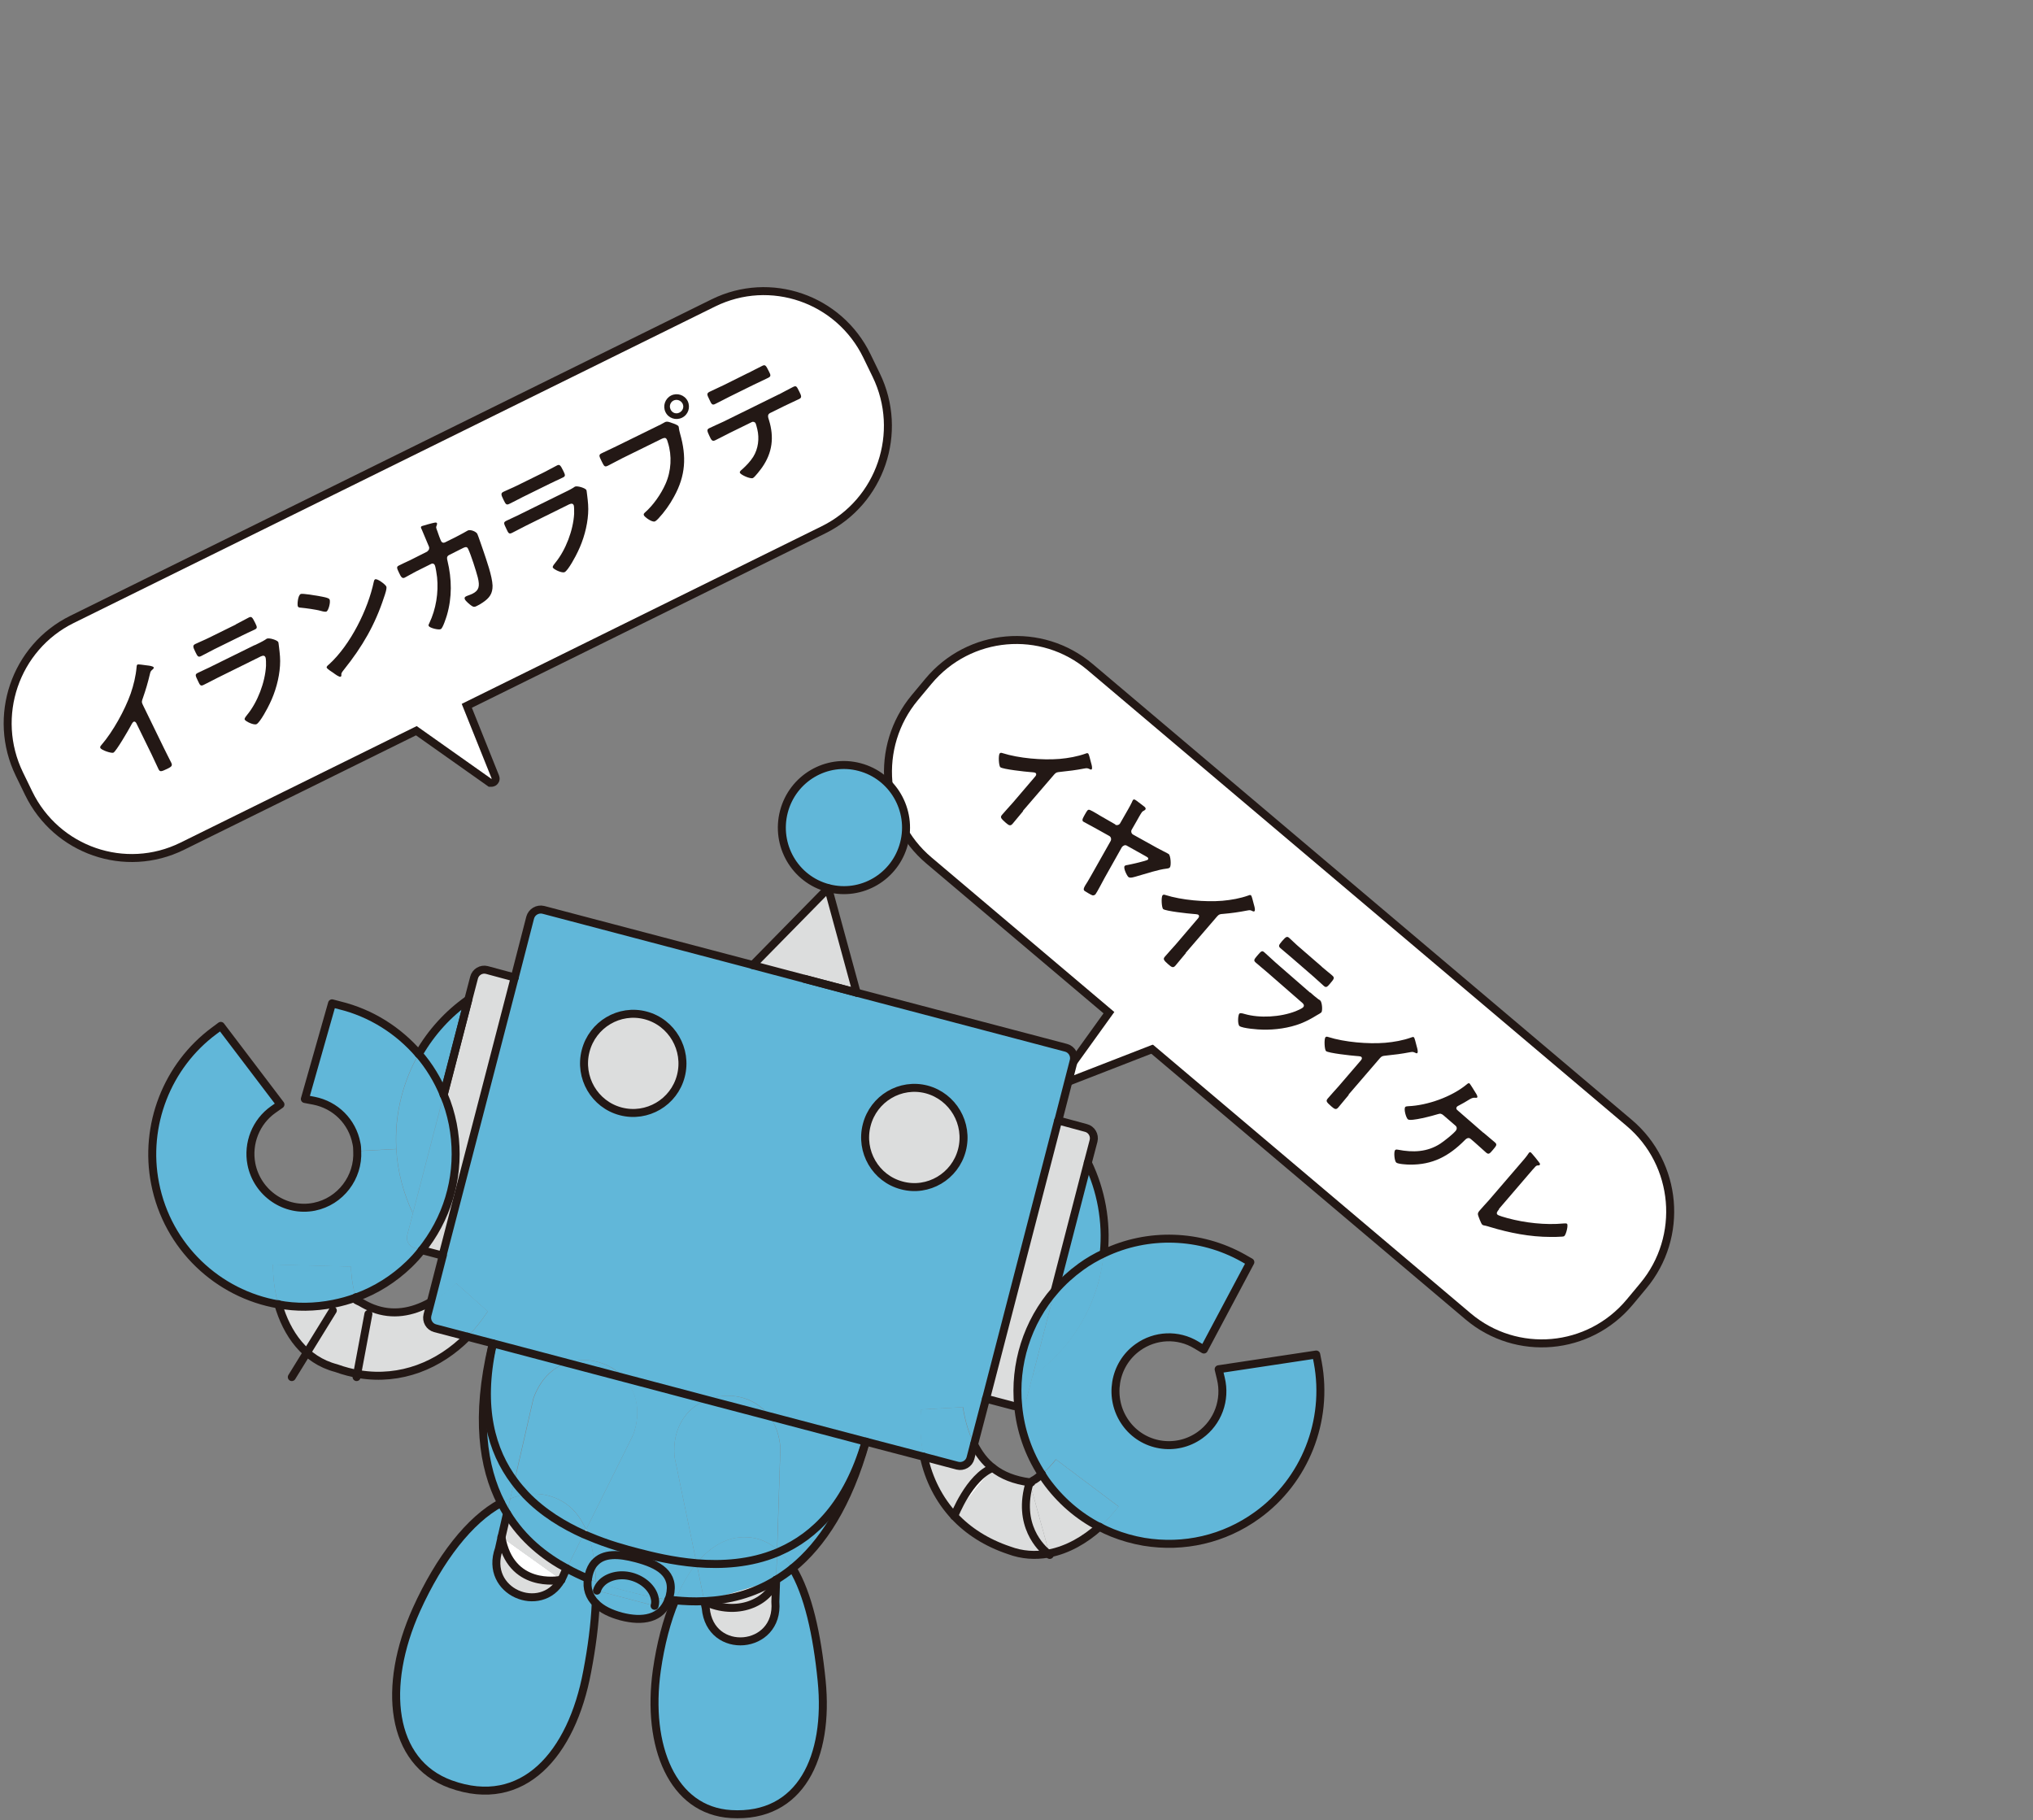 <svg width="191" height="171" viewBox="0 0 191 171" fill="none" xmlns="http://www.w3.org/2000/svg">
<rect x="0" y="0" width="191" height="171" fill="#808080" stroke="none"/>
<g clip-path="url(#clip0_184_1240)">
<path d="M87.511 64.247L86.235 65.779C82.54 70.217 83.114 76.832 87.518 80.555L138.164 123.378C142.568 127.101 149.133 126.522 152.828 122.085L154.104 120.553C157.799 116.115 157.225 109.5 152.821 105.777L102.175 62.954C97.771 59.231 91.206 59.81 87.511 64.247Z" stroke="#231815" stroke-width="1.5"/>
<path d="M111.996 96.701L100.303 101.247C100.303 101.247 100.274 101.232 100.274 101.217L106.726 92.244L111.996 96.701Z" stroke="#231815" stroke-width="1.5"/>
<path d="M111.996 96.701L100.303 101.247C100.303 101.247 100.274 101.232 100.274 101.217L106.726 92.244L111.996 96.701Z" fill="white" stroke="#231815" stroke-width="0.1"/>
<path d="M87.511 64.247L86.235 65.779C82.54 70.217 83.114 76.832 87.518 80.555L138.164 123.378C142.568 127.101 149.133 126.522 152.828 122.085L154.104 120.553C157.799 116.115 157.225 109.5 152.821 105.777L102.175 62.954C97.771 59.231 91.206 59.81 87.511 64.247Z" fill="white"/>
<path d="M111.996 96.701L100.303 101.247C100.303 101.247 100.274 101.232 100.274 101.217L106.726 92.244L111.996 96.701Z" fill="white"/>
<path d="M67.184 28.796L6.928 58.528C1.765 61.076 -0.37 67.358 2.158 72.56L3.031 74.357C5.559 79.559 11.793 81.711 16.956 79.163L77.212 49.432C82.374 46.884 84.51 40.602 81.982 35.4L81.109 33.603C78.581 28.401 72.347 26.249 67.184 28.796Z" stroke="#231815" stroke-width="1.5"/>
<path d="M35.897 65.914L46.159 73.166C46.159 73.166 46.203 73.166 46.188 73.136L42.071 62.869L35.897 65.914Z" stroke="#231815" stroke-width="1.5"/>
<path d="M35.897 65.914L46.159 73.166C46.159 73.166 46.203 73.166 46.188 73.136L42.071 62.869L35.897 65.914Z" fill="white" stroke="#231815" stroke-width="0.1"/>
<path d="M67.184 28.796L6.928 58.528C1.765 61.076 -0.37 67.358 2.158 72.56L3.031 74.357C5.559 79.559 11.793 81.711 16.956 79.163L77.212 49.432C82.374 46.884 84.51 40.602 81.982 35.4L81.109 33.603C78.581 28.401 72.347 26.249 67.184 28.796Z" fill="white"/>
<path d="M35.897 65.914L46.159 73.166C46.159 73.166 46.203 73.166 46.188 73.136L42.071 62.869L35.897 65.914Z" fill="white"/>
<path d="M15.401 70.283C15.62 70.754 15.868 71.195 16.087 71.651C16.233 71.945 16.102 72.033 15.722 72.225C15.138 72.504 15.021 72.533 14.89 72.254C14.671 71.798 14.467 71.342 14.248 70.886L12.846 68.018C12.846 68.018 12.729 67.709 12.54 67.812C12.438 67.87 12.306 68.15 12.248 68.253C12.043 68.635 10.919 70.577 10.656 70.709C10.481 70.798 9.518 70.474 9.43 70.268C9.372 70.165 9.459 70.077 9.518 70.003C10.613 68.738 11.722 66.723 12.277 65.164C12.554 64.355 12.759 63.516 12.832 62.678C12.832 62.604 12.846 62.472 12.919 62.428C12.992 62.398 13.43 62.457 13.839 62.516C13.985 62.531 14.364 62.575 14.437 62.693C14.467 62.752 14.437 62.796 14.379 62.855C14.175 63.031 14.145 63.06 14.087 63.31C13.883 64.164 13.707 64.767 13.415 65.605C13.328 65.841 13.284 65.958 13.415 66.208L15.401 70.283Z" fill="#231815"/>
<path d="M22.145 58.662C22.569 58.456 23.094 58.147 23.371 58.015C23.634 57.883 23.707 57.986 23.97 58.515C24.145 58.883 24.218 59.015 23.926 59.148C23.503 59.353 23.079 59.53 22.685 59.736L20.116 61.001C19.707 61.207 19.313 61.428 18.904 61.633C18.613 61.781 18.554 61.648 18.364 61.266C18.116 60.766 18.087 60.633 18.35 60.501C18.642 60.354 19.196 60.133 19.605 59.927L22.174 58.662H22.145ZM23.955 60.604C24.203 60.486 24.685 60.251 24.89 60.118C24.933 60.089 25.021 60.03 25.065 60.001C25.284 59.898 26.057 60.133 26.145 60.324C26.174 60.398 26.189 60.633 26.218 60.825C26.291 61.413 26.349 61.942 26.306 62.545C26.233 63.737 25.868 65.031 25.342 66.105C25.167 66.488 24.437 67.87 24.101 68.032C23.853 68.15 23.079 67.782 22.992 67.606C22.933 67.473 23.152 67.253 23.225 67.15C24.203 65.958 24.904 64.105 24.992 62.56C24.992 62.384 25.006 61.869 24.933 61.736C24.817 61.486 24.539 61.648 24.364 61.736L20.466 63.663C20.029 63.884 19.59 64.12 19.138 64.34C18.846 64.487 18.788 64.384 18.598 63.972C18.335 63.428 18.306 63.355 18.598 63.208C19.036 62.987 19.503 62.796 19.956 62.56L23.926 60.604H23.955Z" fill="#231815"/>
<path d="M30.028 56.014C30.203 56.044 30.889 56.147 30.962 56.309C31.079 56.559 30.86 57.368 30.67 57.456C30.583 57.5 30.305 57.441 30.116 57.383C29.692 57.265 28.729 57.132 28.247 57.088C28.13 57.088 28.028 57.059 27.984 56.971C27.911 56.809 27.984 55.926 28.247 55.809C28.408 55.72 29.78 55.97 30.057 56.014H30.028ZM36.291 55.088C36.378 55.264 36.159 55.882 36.086 56.088C35.24 58.692 34.042 60.751 32.335 62.884C32.072 63.222 32.057 63.237 32.072 63.458C32.072 63.516 32.057 63.546 31.999 63.575C31.882 63.634 31.459 63.325 31.327 63.222C31.21 63.149 30.758 62.855 30.7 62.737C30.641 62.619 30.816 62.501 30.933 62.398C32.919 60.575 34.568 57.279 35.123 54.632C35.137 54.558 35.167 54.47 35.24 54.426C35.444 54.323 36.203 54.911 36.276 55.073L36.291 55.088Z" fill="#231815"/>
<path d="M40.13 51.793C40.29 51.719 40.363 51.543 40.305 51.366C40.217 51.145 39.721 49.983 39.619 49.733C39.56 49.63 39.487 49.498 39.633 49.425C39.692 49.395 40.699 49.116 40.831 49.101C40.904 49.086 41.006 49.072 41.05 49.145C41.079 49.204 41.05 49.322 41.02 49.38C40.947 49.557 40.962 49.557 41.093 49.91C41.137 50.072 41.385 50.734 41.444 50.837C41.517 50.984 41.663 51.028 41.809 50.954L42.816 50.454C43.122 50.307 43.94 49.851 43.955 49.836C44.188 49.719 44.743 49.939 44.845 50.16C44.903 50.263 45.327 51.513 45.4 51.719C45.692 52.587 46.246 54.132 46.276 55.014C46.29 55.779 45.969 56.191 45.356 56.603C45.166 56.735 44.962 56.853 44.772 56.941C44.568 57.044 44.48 57.029 44.305 56.912C44.13 56.794 43.765 56.485 43.677 56.309C43.619 56.191 43.648 56.088 43.779 56.029C43.882 55.97 44.144 55.897 44.392 55.779C45.005 55.47 45.093 55.073 44.889 54.249C44.728 53.632 44.246 52.116 43.984 51.572C43.852 51.293 43.706 51.381 43.239 51.616L42.188 52.146C41.925 52.278 41.998 52.514 42.042 52.69C42.451 54.396 42.48 56.117 41.984 57.809C41.911 58.044 41.604 59.015 41.414 59.103C41.21 59.206 40.378 59.001 40.276 58.809C40.232 58.721 40.29 58.633 40.334 58.544C40.962 57.235 41.21 55.676 41.064 54.235C41.035 53.999 40.933 53.264 40.845 53.087C40.787 52.955 40.641 52.911 40.524 52.969L39.05 53.705C38.772 53.852 38.159 54.19 38.028 54.264C37.794 54.382 37.677 54.22 37.488 53.808C37.269 53.352 37.239 53.249 37.473 53.131C37.823 52.955 38.174 52.793 38.524 52.631L40.188 51.793H40.13Z" fill="#231815"/>
<path d="M51.093 44.379C51.516 44.173 52.042 43.864 52.319 43.732C52.582 43.599 52.655 43.703 52.918 44.232C53.093 44.6 53.166 44.732 52.874 44.864C52.45 45.071 52.042 45.247 51.633 45.453L49.064 46.718C48.655 46.924 48.261 47.145 47.852 47.336C47.56 47.483 47.502 47.35 47.312 46.968C47.064 46.468 47.035 46.336 47.297 46.203C47.589 46.056 48.144 45.835 48.553 45.629L51.122 44.364L51.093 44.379ZM52.903 46.321C53.151 46.203 53.633 45.968 53.837 45.835C53.881 45.806 53.969 45.747 54.013 45.718C54.231 45.615 55.005 45.85 55.093 46.041C55.122 46.115 55.137 46.35 55.166 46.541C55.239 47.13 55.297 47.659 55.253 48.263C55.18 49.454 54.815 50.748 54.29 51.822C54.115 52.205 53.385 53.587 53.049 53.749C52.801 53.867 52.027 53.499 51.94 53.323C51.881 53.19 52.1 52.97 52.173 52.867C53.151 51.675 53.852 49.822 53.94 48.277C53.94 48.101 53.954 47.586 53.896 47.453C53.779 47.203 53.502 47.365 53.326 47.453L49.429 49.38C48.991 49.601 48.553 49.836 48.115 50.057C47.823 50.204 47.765 50.101 47.575 49.689C47.312 49.145 47.283 49.072 47.575 48.924C48.013 48.704 48.48 48.513 48.932 48.277L52.903 46.321Z" fill="#231815"/>
<path d="M61.968 39.937C62.144 39.849 62.392 39.702 62.479 39.657C62.684 39.554 62.947 39.672 63.151 39.746C63.297 39.79 63.676 39.922 63.749 40.054C63.793 40.157 63.764 40.29 63.895 40.746C64.508 42.894 64.421 44.673 63.326 46.659C62.932 47.395 62.406 48.13 61.837 48.733C61.764 48.807 61.633 48.939 61.531 48.983C61.282 49.101 60.567 48.586 60.494 48.41C60.436 48.292 60.523 48.218 60.596 48.145C61.37 47.468 62.1 46.424 62.523 45.468C63.063 44.261 63.151 42.82 62.742 41.555C62.713 41.481 62.684 41.334 62.64 41.275C62.538 41.069 62.348 41.143 62.158 41.231L58.421 43.07C57.983 43.291 57.56 43.526 57.122 43.747C56.801 43.908 56.757 43.806 56.523 43.335C56.29 42.849 56.217 42.732 56.523 42.585C56.976 42.364 57.428 42.158 57.881 41.937L61.954 39.937H61.968ZM64.611 37.686C64.888 38.275 64.654 38.966 64.071 39.245C63.487 39.525 62.8 39.29 62.523 38.716C62.246 38.142 62.479 37.451 63.049 37.157C63.618 36.877 64.319 37.098 64.611 37.686ZM63.005 38.481C63.166 38.804 63.53 38.922 63.837 38.76C64.144 38.598 64.29 38.245 64.129 37.922C63.968 37.613 63.603 37.48 63.282 37.627C62.976 37.775 62.844 38.157 63.005 38.466V38.481Z" fill="#231815"/>
<path d="M73.18 37.054C73.618 36.833 74.041 36.583 74.493 36.362C74.815 36.2 74.844 36.289 75.092 36.789C75.267 37.142 75.369 37.348 75.092 37.48C74.625 37.701 74.172 37.907 73.72 38.127L72.348 38.804C72.056 38.951 72.172 39.231 72.245 39.466C72.742 41.069 72.567 42.526 71.603 43.908C71.457 44.114 70.932 44.806 70.742 44.909C70.508 45.026 69.603 44.614 69.516 44.423C69.457 44.306 69.632 44.173 69.72 44.1C70.114 43.747 70.494 43.349 70.771 42.908C71.238 42.158 71.355 41.187 71.15 40.334C71.121 40.231 71.034 39.849 70.99 39.775C70.932 39.643 70.756 39.584 70.625 39.657L68.494 40.702C68.07 40.908 67.632 41.158 67.195 41.364C66.917 41.496 66.829 41.349 66.654 40.966C66.421 40.481 66.392 40.349 66.625 40.231C67.078 40.01 67.53 39.819 67.968 39.613L73.194 37.039L73.18 37.054ZM70.275 35.053C70.727 34.833 71.165 34.582 71.632 34.362C71.91 34.229 71.968 34.362 72.231 34.877C72.391 35.2 72.479 35.347 72.172 35.494C71.734 35.715 71.267 35.921 70.815 36.142L68.523 37.274C68.07 37.495 67.632 37.745 67.195 37.951C66.888 38.113 66.829 37.922 66.64 37.524C66.421 37.083 66.377 36.965 66.64 36.818C67.092 36.598 67.545 36.392 68.012 36.171L70.26 35.053H70.275Z" fill="#231815"/>
<path d="M96.113 76.211C95.777 76.608 95.456 77.005 95.135 77.388C94.931 77.623 94.799 77.564 94.478 77.285C94.011 76.873 93.953 76.77 94.142 76.549C94.464 76.167 94.814 75.799 95.15 75.416L97.223 72.989C97.223 72.989 97.456 72.769 97.296 72.622C97.208 72.548 96.901 72.548 96.785 72.533C96.361 72.504 94.201 72.269 93.982 72.077C93.836 71.96 93.777 70.96 93.923 70.783C93.996 70.695 94.099 70.724 94.186 70.754C95.719 71.239 97.938 71.43 99.544 71.298C100.376 71.224 101.208 71.077 101.996 70.798C102.055 70.768 102.186 70.724 102.244 70.798C102.303 70.856 102.405 71.268 102.507 71.665C102.551 71.813 102.653 72.166 102.565 72.269C102.522 72.328 102.463 72.298 102.405 72.269C102.171 72.166 102.142 72.151 101.894 72.195C101.047 72.357 100.434 72.43 99.587 72.519C99.339 72.548 99.222 72.548 99.047 72.754L96.099 76.181L96.113 76.211Z" fill="#231815"/>
<path d="M104.77 77.476C104.93 77.564 105.149 77.505 105.237 77.344L105.675 76.579C105.894 76.196 106.156 75.755 106.346 75.358C106.361 75.299 106.419 75.181 106.463 75.137C106.551 75.034 106.74 75.196 106.916 75.328C107.076 75.446 107.368 75.667 107.514 75.784C107.602 75.858 107.689 75.961 107.587 76.078C107.543 76.123 107.5 76.137 107.456 76.167C107.383 76.196 107.339 76.24 107.295 76.284C107.193 76.402 106.843 77.035 106.755 77.196L106.332 77.932C106.229 78.094 106.288 78.314 106.448 78.403L108.697 79.653C109.003 79.829 109.718 80.168 109.806 80.241C109.981 80.388 110.054 81.315 109.908 81.492C109.835 81.58 109.689 81.595 109.572 81.609C108.872 81.683 107.645 82.08 106.93 82.286C106.565 82.389 106.186 82.536 106.011 82.389C105.865 82.257 105.514 81.536 105.66 81.359C105.719 81.286 105.879 81.271 105.967 81.256C106.215 81.212 107.748 80.874 107.85 80.756C107.894 80.697 107.879 80.609 107.835 80.565C107.791 80.521 107.645 80.447 107.602 80.418L105.865 79.447C105.704 79.344 105.5 79.447 105.397 79.594L103.777 82.477C103.631 82.742 103.033 83.889 102.916 84.022C102.843 84.095 102.726 84.139 102.624 84.11C102.492 84.066 101.996 83.772 101.894 83.698C101.719 83.551 101.85 83.345 102.186 82.816C102.332 82.58 102.492 82.286 102.711 81.903L104.346 79.006C104.434 78.829 104.376 78.623 104.215 78.535L103.135 77.932C102.989 77.844 101.806 77.211 101.763 77.182C101.675 77.108 101.69 76.99 101.733 76.888C101.777 76.77 102.069 76.255 102.142 76.167C102.288 75.99 102.361 76.049 103.076 76.461C103.266 76.579 103.485 76.711 103.777 76.873L104.799 77.461L104.77 77.476Z" fill="#231815"/>
<path d="M111.412 89.538C111.076 89.935 110.755 90.332 110.434 90.715C110.229 90.95 110.098 90.891 109.777 90.612C109.31 90.2 109.251 90.097 109.441 89.876C109.762 89.494 110.113 89.126 110.448 88.743L112.521 86.316C112.521 86.316 112.755 86.096 112.594 85.949C112.507 85.875 112.2 85.875 112.083 85.86C111.66 85.831 109.499 85.596 109.281 85.404C109.135 85.287 109.076 84.287 109.222 84.11C109.295 84.022 109.397 84.051 109.485 84.081C111.018 84.566 113.237 84.757 114.842 84.625C115.674 84.551 116.507 84.404 117.295 84.125C117.353 84.095 117.485 84.051 117.543 84.125C117.601 84.183 117.704 84.595 117.806 84.993C117.85 85.14 117.952 85.493 117.864 85.596C117.82 85.654 117.762 85.625 117.704 85.61C117.47 85.493 117.441 85.493 117.193 85.537C116.346 85.699 115.733 85.787 114.886 85.86C114.638 85.875 114.521 85.89 114.346 86.096L111.397 89.523L111.412 89.538Z" fill="#231815"/>
<path d="M123.09 93.23C123.28 93.406 123.674 93.745 123.864 93.877C123.922 93.906 123.995 93.951 124.039 93.995C124.214 94.157 124.273 94.951 124.141 95.113C124.083 95.172 123.878 95.289 123.718 95.377C123.222 95.686 122.754 95.936 122.2 96.157C121.09 96.584 119.806 96.76 118.638 96.731C118.229 96.731 116.725 96.613 116.448 96.392C116.258 96.216 116.302 95.377 116.433 95.23C116.521 95.127 116.813 95.23 116.93 95.26C118.36 95.672 120.287 95.554 121.703 95.01C121.864 94.951 122.331 94.745 122.433 94.627C122.623 94.421 122.375 94.23 122.229 94.112L119.076 91.362C118.725 91.053 118.346 90.759 117.981 90.435C117.747 90.229 117.82 90.141 118.112 89.788C118.506 89.332 118.565 89.273 118.798 89.479C119.149 89.788 119.499 90.126 119.864 90.45L123.09 93.259V93.23ZM124.17 90.817C124.521 91.126 124.973 91.465 125.192 91.671C125.397 91.862 125.338 91.965 124.959 92.406C124.696 92.715 124.594 92.818 124.375 92.627C124.039 92.333 123.718 92.024 123.397 91.744L121.309 89.935C120.973 89.641 120.638 89.376 120.302 89.082C120.068 88.876 120.156 88.773 120.433 88.434C120.798 88.023 120.9 87.92 121.119 88.111C121.353 88.317 121.762 88.729 122.097 89.008L124.185 90.817H124.17Z" fill="#231815"/>
<path d="M126.71 102.865C126.375 103.262 126.054 103.659 125.732 104.042C125.528 104.277 125.397 104.218 125.076 103.939C124.608 103.527 124.55 103.439 124.74 103.203C125.061 102.821 125.411 102.453 125.747 102.07L127.82 99.658C127.82 99.658 128.054 99.438 127.893 99.29C127.805 99.217 127.499 99.217 127.382 99.202C126.959 99.173 124.798 98.937 124.579 98.746C124.433 98.614 124.389 97.628 124.521 97.452C124.594 97.363 124.696 97.393 124.784 97.422C126.316 97.908 128.535 98.099 130.141 97.966C130.973 97.893 131.805 97.746 132.593 97.466C132.652 97.437 132.783 97.393 132.842 97.452C132.9 97.51 133.002 97.922 133.104 98.32C133.148 98.467 133.25 98.82 133.163 98.923C133.119 98.981 133.061 98.952 133.002 98.923C132.769 98.82 132.739 98.805 132.491 98.849C131.645 99.011 131.031 99.084 130.185 99.173C129.937 99.202 129.82 99.202 129.645 99.408L126.696 102.835L126.71 102.865Z" fill="#231815"/>
<path d="M139.367 106.41C139.717 106.719 140.097 107.013 140.447 107.322C140.681 107.528 140.593 107.631 140.243 108.043C139.966 108.366 139.863 108.499 139.615 108.278C139.25 107.969 138.929 107.645 138.564 107.337L138.17 106.998C137.922 106.778 137.674 107.057 137.615 107.116C136.112 108.631 134.579 109.44 132.448 109.411C132.199 109.411 131.353 109.366 131.178 109.219C131.002 109.072 130.929 108.204 131.075 108.043C131.148 107.969 131.28 107.998 131.353 108.013C132.725 108.278 134.083 108.249 135.323 107.439C135.732 107.16 136.447 106.601 136.769 106.233C136.885 106.086 136.9 105.895 136.754 105.763L135.63 104.792C135.44 104.63 135.323 104.586 135.075 104.674C134.666 104.806 132.535 105.38 132.272 105.159C132.097 105.012 131.864 104.189 132.024 103.997C132.083 103.924 132.243 103.939 132.316 103.924C134.097 103.85 136.36 103.056 137.776 101.894C137.878 101.806 137.98 101.717 138.068 101.791C138.141 101.864 138.55 102.526 138.637 102.674C138.695 102.762 138.856 103.012 138.783 103.1C138.739 103.159 138.652 103.13 138.593 103.13C138.374 103.1 138.214 103.188 137.878 103.394C137.688 103.512 137.44 103.659 137.075 103.85C137.002 103.88 136.929 103.924 136.885 103.968C136.783 104.086 136.812 104.189 136.9 104.277L139.367 106.424V106.41Z" fill="#231815"/>
<path d="M140.841 113.603C140.652 113.823 140.549 113.985 140.695 114.118C140.798 114.206 141.352 114.368 141.63 114.441C143.265 114.883 145.192 115.103 146.899 114.941C147.002 114.941 147.148 114.912 147.221 114.971C147.352 115.089 147.148 115.927 146.987 116.103C146.929 116.162 146.841 116.177 146.754 116.177C146.403 116.206 146.038 116.206 145.688 116.206C143.732 116.206 141.805 115.824 139.965 115.265C139.819 115.221 139.688 115.177 139.542 115.147C139.455 115.133 139.323 115.118 139.25 115.044C139.148 114.956 138.9 114.294 138.856 114.132C138.827 113.956 138.885 113.882 139.017 113.72C139.279 113.412 139.571 113.103 139.863 112.779L142.973 109.161C143.148 108.969 143.308 108.763 143.425 108.616C143.469 108.543 143.615 108.337 143.644 108.307C143.688 108.248 143.761 108.219 143.834 108.278C143.863 108.307 143.951 108.41 143.994 108.454C144.111 108.587 144.476 109.028 144.578 109.175C144.637 109.263 144.739 109.352 144.651 109.44C144.608 109.499 144.535 109.484 144.476 109.484C144.345 109.484 144.243 109.602 144.17 109.69C144.053 109.822 143.921 109.955 143.805 110.102L140.827 113.573L140.841 113.603Z" fill="#231815"/>
<path d="M123.805 128.004C124.827 133.49 122.594 139.124 118.098 142.36C115.003 144.596 111.222 145.464 107.47 144.846C106.448 144.67 105.441 144.39 104.507 144.008C104.098 143.846 103.689 143.669 103.295 143.434C103.967 142.846 104.565 142.198 105.091 141.522L99.193 137.094C99.12 137.182 98.858 137.521 98.668 137.712C98.478 137.947 98.171 138.227 97.865 138.477C96.58 136.491 95.836 134.299 95.631 132.064C96.025 132.019 96.361 131.74 96.463 131.328L97.004 129.269C99.981 127.15 102.273 124.017 103.266 120.193C103.47 119.34 103.616 118.501 103.704 117.663C107.821 115.706 112.711 115.839 116.769 118.119L117.441 118.501L113.076 126.709L112.361 126.283C110.638 125.253 108.478 125.341 106.872 126.503C104.609 128.136 104.084 131.313 105.704 133.579C107.324 135.844 110.477 136.373 112.726 134.741C114.39 133.534 115.163 131.446 114.667 129.416L114.463 128.563L123.63 127.18L123.776 127.93L123.805 128.004Z" fill="#61B7D9"/>
<path d="M99.193 137.109L105.091 141.537C104.565 142.213 103.967 142.86 103.295 143.449C101.295 142.434 99.558 140.933 98.215 139.036C98.099 138.859 97.982 138.698 97.879 138.506C98.186 138.256 98.478 137.977 98.682 137.741C98.887 137.535 99.15 137.212 99.208 137.124L99.193 137.109Z" fill="#61B7D9"/>
<path d="M102.2 109.234C103.441 111.808 103.981 114.735 103.704 117.707C102.945 118.06 102.2 118.486 101.514 118.987C100.624 119.634 99.806 120.369 99.106 121.178L102.2 109.219V109.234Z" fill="#61B7D9"/>
<path d="M103.704 117.707C103.631 118.545 103.485 119.384 103.266 120.237C102.273 124.061 99.981 127.195 97.004 129.313L99.106 121.193C99.806 120.384 100.609 119.648 101.514 119.001C102.215 118.501 102.945 118.075 103.704 117.721V117.707Z" fill="#61B7D9"/>
<path d="M102.025 105.969C102.551 106.101 102.872 106.645 102.741 107.175L102.2 109.234L99.106 121.193C96.463 124.209 95.237 128.18 95.631 132.093C95.515 132.122 95.383 132.093 95.266 132.093L92.639 131.402L99.412 105.262L102.025 105.969Z" fill="#DCDDDD"/>
<path d="M46.349 125.944C46.319 126.033 46.29 126.136 46.276 126.209L43.911 125.591C44.611 124.885 45.254 124.076 45.823 123.208L42.874 120.575C42.115 121.296 41.298 121.914 40.451 122.37L41.59 117.942L48.363 91.847V91.818L49.823 86.213C49.969 85.669 50.524 85.346 51.064 85.478L70.727 90.656L75.618 91.95L80.493 93.23L100.171 98.408C100.712 98.555 101.033 99.114 100.887 99.643L99.442 105.248L92.668 131.387L91.544 135.682C91.033 134.697 90.697 133.52 90.478 132.196L86.552 132.417C86.42 133.961 86.493 135.461 86.814 136.859L81.355 135.432L72.304 133.049C70.917 131.151 68.421 130.696 66.421 131.505L58.684 129.46C57.341 127.989 55.166 127.386 53.268 128.033L46.349 126.209C46.349 126.121 46.392 126.033 46.407 125.944H46.349ZM90.376 108.043C91.019 105.557 89.529 103.012 87.062 102.35C84.595 101.703 82.07 103.203 81.428 105.689C80.785 108.175 82.26 110.72 84.727 111.367C87.194 112.029 89.734 110.529 90.376 108.043ZM63.968 101.085C64.611 98.599 63.122 96.04 60.655 95.392C58.188 94.745 55.662 96.245 55.02 98.731C54.377 101.217 55.852 103.762 58.319 104.409C60.786 105.057 63.326 103.571 63.968 101.085Z" fill="#61B7D9"/>
<path d="M99.106 121.193L97.004 129.313L96.463 131.372C96.376 131.784 96.025 132.063 95.631 132.108C95.237 128.195 96.463 124.223 99.106 121.208V121.193Z" fill="#61B7D9"/>
<path d="M103.295 143.434C101.938 144.655 100.317 145.596 98.58 145.935L96.741 139.256C96.741 139.256 96.916 139.301 96.901 139.256C96.901 139.183 96.931 139.198 97.047 139.095C97.252 139.006 97.558 138.771 97.879 138.492C97.982 138.683 98.099 138.845 98.215 139.021C99.573 140.919 101.295 142.404 103.295 143.434Z" fill="#DCDDDD"/>
<path d="M98.58 145.949L98.624 146.097L98.463 145.979C98.463 145.979 98.536 145.979 98.58 145.949Z" fill="white"/>
<path d="M96.741 139.256L98.58 145.935C98.58 145.935 98.507 145.935 98.463 145.964C97.836 145.464 95.515 143.287 96.741 139.256Z" fill="#DCDDDD"/>
<path d="M98.463 145.964C97.266 146.17 96.04 146.111 94.785 145.641C92.683 144.934 90.96 143.831 89.646 142.419L93.266 137.889C94.157 138.595 95.296 139.051 96.741 139.242C95.5 143.272 97.836 145.449 98.463 145.949V145.964Z" fill="#DCDDDD"/>
<path d="M93.266 137.903L89.646 142.434C89.646 142.434 91.062 138.756 93.266 137.903Z" fill="white"/>
<path d="M91.515 135.697C91.967 136.579 92.522 137.33 93.266 137.903C91.062 138.756 89.646 142.434 89.646 142.434C88.216 140.889 87.252 138.977 86.8 136.874L89.967 137.712C90.507 137.859 91.062 137.521 91.194 136.991L91.529 135.697H91.515Z" fill="#DCDDDD"/>
<path d="M91.515 135.682L91.179 136.977C91.048 137.506 90.493 137.83 89.953 137.697L86.785 136.859C86.464 135.461 86.391 133.961 86.522 132.417L90.449 132.196C90.668 133.52 91.004 134.682 91.515 135.682Z" fill="#61B7D9"/>
<path d="M87.062 102.35C89.529 103.012 91.019 105.557 90.376 108.043C89.734 110.529 87.194 112.029 84.727 111.367C82.26 110.72 80.785 108.175 81.428 105.689C82.07 103.203 84.595 101.703 87.062 102.35Z" fill="#DCDDDD"/>
<path d="M80.741 72.077C83.865 72.901 85.734 76.123 84.916 79.256C84.099 82.389 80.917 84.272 77.793 83.448C74.669 82.624 72.815 79.418 73.632 76.27C74.45 73.136 77.632 71.254 80.741 72.077Z" fill="#61B7D9"/>
<path d="M81.34 135.432C79.676 141.404 77.209 145.096 74.464 147.332C74.085 146.729 73.676 146.199 73.224 145.758C76.552 144.317 79.603 141.301 81.311 135.432H81.34Z" fill="#61B7D9"/>
<path d="M72.275 133.049L81.325 135.432C79.617 141.301 76.552 144.317 73.238 145.758C73.165 145.699 73.092 145.626 73.019 145.567L73.326 135.991C73.224 134.77 72.844 133.799 72.289 133.049H72.275Z" fill="#61B7D9"/>
<path d="M80.479 93.245V93.259L75.603 91.965L80.479 93.245Z" fill="#DCDDDD"/>
<path d="M77.807 83.448L80.479 93.245L75.603 91.965L70.713 90.67L77.807 83.448Z" fill="#DCDDDD"/>
<path d="M77.194 157.894C77.909 165.057 75.223 170.824 68.669 170.426C63.18 170.088 60.713 164.072 61.706 156.938C62.056 154.481 62.64 152.245 63.428 150.362C64.275 150.436 65.209 150.48 66.173 150.436V150.465L66.304 151.068C66.698 155.614 73.238 155.04 72.844 150.48L72.917 148.421C73.442 148.097 73.953 147.744 74.464 147.332C75.924 149.759 76.756 153.51 77.194 157.894Z" fill="#61B7D9"/>
<path d="M73.311 135.991L73.004 145.567C72.216 144.876 71.297 144.478 70.231 144.42C68.421 144.317 66.8 145.214 65.443 146.861L63.37 136.859C63.136 134.064 64.552 132.255 66.392 131.505L72.275 133.049C72.829 133.785 73.209 134.77 73.311 135.991Z" fill="#61B7D9"/>
<path d="M73.238 145.758C73.691 146.199 74.085 146.729 74.479 147.332C73.968 147.744 73.457 148.097 72.931 148.421L73.004 145.861C73.078 145.832 73.165 145.802 73.238 145.758Z" fill="#61B7D9"/>
<path d="M73.238 145.758C73.165 145.802 73.078 145.832 73.004 145.861V145.552C73.092 145.626 73.18 145.685 73.238 145.743V145.758Z" fill="white"/>
<path d="M73.004 145.552V145.861C70.464 146.906 67.808 147.053 65.443 146.861C66.8 145.214 68.406 144.302 70.231 144.42C71.296 144.478 72.216 144.876 73.004 145.567V145.552Z" fill="#61B7D9"/>
<path d="M72.99 145.861L72.917 148.421L66.289 150.421C66.289 150.421 66.216 150.421 66.173 150.421L65.443 146.861C67.793 147.053 70.465 146.906 72.99 145.861Z" fill="#61B7D9"/>
<path d="M72.917 148.421L72.844 150.48C73.238 155.04 66.698 155.599 66.304 151.068L66.173 150.465C69.209 151.907 72.216 150.598 72.917 148.421Z" fill="#DCDDDD"/>
<path d="M66.289 150.421L72.917 148.421C70.727 149.774 68.421 150.318 66.289 150.421Z" fill="white"/>
<path d="M72.275 133.049L66.392 131.505C68.391 130.695 70.888 131.166 72.275 133.049Z" fill="#61B7D9"/>
<path d="M72.917 148.421C72.216 150.598 69.209 151.907 66.173 150.465L66.289 150.421C68.421 150.318 70.713 149.774 72.917 148.421Z" fill="#DCDDDD"/>
<path d="M58.655 129.46L66.392 131.504C64.552 132.24 63.136 134.064 63.37 136.859L65.443 146.861C63.151 146.67 61.18 146.17 59.925 145.846C58.801 145.552 57.122 145.111 55.297 144.331C55.224 144.125 55.136 143.919 55.049 143.728L59.487 134.799C60.275 132.593 59.764 130.74 58.64 129.489L58.655 129.46Z" fill="#61B7D9"/>
<path d="M66.289 150.421L66.173 150.465V150.436C66.173 150.436 66.246 150.436 66.289 150.436V150.421Z" fill="white"/>
<path d="M65.443 146.876L66.173 150.436C65.209 150.495 64.275 150.436 63.428 150.362C63.998 148.994 64.669 147.803 65.443 146.861V146.876Z" fill="#61B7D9"/>
<path d="M65.443 146.861C64.684 147.817 63.998 149.009 63.428 150.377C63.209 150.348 62.99 150.318 62.8 150.303C62.859 150.2 62.888 150.083 62.917 149.965C63.457 147.847 61.866 146.979 59.764 146.42C58.144 145.979 56.684 145.891 55.852 146.861C55.75 145.935 55.56 145.081 55.297 144.331C57.122 145.111 58.801 145.567 59.925 145.846C61.18 146.185 63.151 146.685 65.443 146.861Z" fill="#61B7D9"/>
<path d="M60.655 95.392C63.122 96.04 64.611 98.599 63.968 101.085C63.326 103.571 60.786 105.056 58.319 104.409C55.852 103.762 54.377 101.217 55.02 98.731C55.662 96.245 58.188 94.745 60.655 95.392Z" fill="#DCDDDD"/>
<path d="M59.764 146.405C61.866 146.964 63.457 147.832 62.917 149.95C62.888 150.068 62.844 150.186 62.8 150.289C62.348 150.215 61.925 150.156 61.516 150.083C61.312 149.23 60.479 148.406 59.341 148.097C58.202 147.788 57.063 148.097 56.494 148.744C56.334 148.685 56.158 148.641 55.998 148.568C55.998 147.965 55.925 147.376 55.867 146.817C56.699 145.846 58.158 145.949 59.779 146.376L59.764 146.405Z" fill="#61B7D9"/>
<path d="M61.516 150.098C61.925 150.171 62.348 150.23 62.8 150.304C62.144 152.113 60.348 152.392 58.363 151.877C57.385 151.613 56.538 151.216 55.969 150.627C55.998 149.906 56.012 149.244 55.969 148.583C56.144 148.656 56.304 148.7 56.465 148.759C56.261 148.95 56.129 149.186 56.071 149.436L61.501 150.863C61.574 150.612 61.574 150.362 61.501 150.098H61.516Z" fill="#61B7D9"/>
<path d="M61.516 150.098C61.589 150.362 61.589 150.612 61.516 150.863L56.085 149.436C56.158 149.186 56.29 148.965 56.48 148.759C57.443 149.083 58.304 149.333 58.961 149.495C59.633 149.671 60.494 149.892 61.516 150.083V150.098Z" fill="#61B7D9"/>
<path d="M59.326 148.112C60.465 148.421 61.312 149.244 61.501 150.098C60.494 149.892 59.618 149.671 58.947 149.509C58.29 149.333 57.428 149.097 56.465 148.774C57.049 148.141 58.173 147.818 59.312 148.126L59.326 148.112Z" fill="#61B7D9"/>
<path d="M58.655 129.46C59.779 130.71 60.29 132.564 59.501 134.77L55.064 143.699C54.421 142.228 53.429 141.169 51.983 140.654C51.137 140.345 50.275 140.272 49.4 140.404C49.035 140.007 48.67 139.595 48.349 139.154L50.13 131.372C50.786 129.563 51.94 128.504 53.253 128.033L58.669 129.46H58.655Z" fill="#61B7D9"/>
<path d="M58.655 129.46L53.239 128.033C55.137 127.386 57.312 127.989 58.655 129.46Z" fill="#61B7D9"/>
<path d="M55.983 148.597C56.012 149.244 55.983 149.921 55.983 150.642C55.399 150.053 55.093 149.274 55.253 148.318C55.502 148.421 55.75 148.524 55.998 148.612L55.983 148.597Z" fill="#61B7D9"/>
<path d="M55.852 146.847C55.91 147.406 55.969 147.979 55.983 148.597C55.735 148.509 55.487 148.406 55.239 148.303C55.268 148.2 55.297 148.082 55.312 147.965C55.428 147.494 55.618 147.126 55.852 146.847Z" fill="#61B7D9"/>
<path d="M55.297 144.317C55.56 145.067 55.75 145.92 55.852 146.847C55.618 147.126 55.429 147.479 55.312 147.965C55.283 148.082 55.253 148.2 55.239 148.303C54.596 148.038 53.91 147.715 53.239 147.347L54.845 144.111C55.005 144.17 55.166 144.243 55.312 144.302L55.297 144.317Z" fill="#61B7D9"/>
<path d="M52.728 148.421C52.859 148.215 52.947 147.979 53.049 147.744L53.253 147.347C53.925 147.715 54.611 148.038 55.253 148.303C55.093 149.274 55.399 150.053 55.983 150.627C55.896 152.584 55.618 154.761 55.18 157.041C53.735 164.807 49.137 170.073 42.349 167.617C36.67 165.557 35.896 158.423 39.137 151.216C41.312 146.405 44.159 142.757 47.078 141.198C47.254 141.537 47.429 141.875 47.633 142.184L47.122 144.405L46.874 145.508C45.429 149.553 50.83 151.789 52.728 148.421Z" fill="#61B7D9"/>
<path d="M55.049 143.699C55.137 143.905 55.224 144.096 55.297 144.302C55.151 144.243 54.991 144.17 54.83 144.111L55.034 143.699H55.049Z" fill="white"/>
<path d="M55.049 143.699L54.845 144.111C52.976 143.272 51.005 142.095 49.385 140.404C50.261 140.271 51.137 140.345 51.969 140.654C53.414 141.169 54.407 142.228 55.049 143.699Z" fill="#61B7D9"/>
<path d="M54.845 144.111L53.239 147.347C51.195 146.244 49.122 144.625 47.633 142.184L47.954 140.786C48.422 140.595 48.918 140.463 49.385 140.404C51.02 142.095 52.991 143.272 54.845 144.111Z" fill="#61B7D9"/>
<path d="M53.239 147.347L53.034 147.744C52.947 147.979 52.845 148.2 52.713 148.406L47.108 144.405L47.619 142.184C49.122 144.626 51.195 146.244 53.224 147.347H53.239Z" fill="#DCDDDD"/>
<path d="M46.305 126.209L53.224 128.033C51.91 128.504 50.757 129.548 50.1 131.372L48.319 139.153C46.159 136.285 44.991 132.211 46.246 126.415C46.246 126.341 46.29 126.268 46.305 126.209Z" fill="#61B7D9"/>
<path d="M52.728 148.406C52.436 148.479 47.984 149.274 47.122 144.405L52.728 148.406Z" fill="white"/>
<path d="M47.108 144.405C47.969 149.274 52.436 148.465 52.713 148.421C50.816 151.789 45.414 149.553 46.859 145.508L47.108 144.405Z" fill="#DCDDDD"/>
<path d="M48.319 139.154C48.641 139.61 49.005 140.007 49.37 140.404C48.903 140.477 48.407 140.61 47.94 140.786L48.319 139.139V139.154Z" fill="#61B7D9"/>
<path d="M48.363 91.818L48.349 91.847V91.818H48.363Z" fill="#DCDDDD"/>
<path d="M48.349 91.818V91.847L41.575 117.942L39.619 117.427C39.882 117.089 40.144 116.736 40.378 116.383C42.495 113.206 43.254 109.381 42.524 105.601C42.334 104.645 42.057 103.718 41.677 102.85L43.984 93.907L44.524 91.847C44.655 91.318 45.195 90.994 45.721 91.126L48.334 91.832L48.349 91.818Z" fill="#DCDDDD"/>
<path d="M48.319 139.154L47.94 140.801C47.648 140.904 47.356 141.051 47.078 141.213C45.356 137.844 44.67 133.123 46.246 126.43C45.006 132.225 46.173 136.285 48.319 139.168V139.154Z" fill="#61B7D9"/>
<path d="M47.94 140.786L47.619 142.184C47.429 141.875 47.239 141.551 47.064 141.198C47.356 141.036 47.648 140.889 47.925 140.786H47.94Z" fill="#61B7D9"/>
<path d="M46.349 125.944C46.349 126.032 46.305 126.121 46.29 126.209C46.29 126.135 46.334 126.032 46.363 125.944H46.349Z" fill="white"/>
<path d="M46.305 126.209C46.305 126.209 46.261 126.341 46.246 126.415C46.246 126.341 46.246 126.283 46.29 126.209H46.305Z" fill="white"/>
<path d="M42.874 120.561L45.823 123.194C45.254 124.061 44.611 124.87 43.911 125.577L40.831 124.768C40.29 124.62 39.984 124.076 40.115 123.532L40.422 122.355C41.269 121.884 42.086 121.267 42.845 120.561H42.874Z" fill="#61B7D9"/>
<path d="M43.998 93.907L41.677 102.835C41.108 101.453 40.305 100.144 39.342 99.026C40.524 96.966 42.13 95.231 43.998 93.907Z" fill="#61B7D9"/>
<path d="M40.845 124.768L43.925 125.577C41.239 128.283 37.648 129.725 33.78 129.107C33.065 128.989 32.32 128.798 31.59 128.533C28.641 127.768 26.933 125.282 26.145 122.517C27.795 122.826 29.546 122.811 31.313 122.458C32.043 122.311 32.758 122.12 33.459 121.855C33.459 121.855 33.459 121.855 33.459 121.884C33.502 122.032 33.532 122.032 33.459 122.09C33.459 122.134 33.809 122.282 33.867 122.311C34.261 122.546 34.656 122.752 35.05 122.899C36.889 123.605 38.714 123.282 40.422 122.34L40.115 123.517C39.969 124.061 40.291 124.606 40.831 124.753L40.845 124.768Z" fill="#DCDDDD"/>
<path d="M42.524 105.601C43.254 109.366 42.495 113.206 40.378 116.383C40.145 116.736 39.882 117.104 39.619 117.427L38.962 117.251C38.437 117.104 38.115 116.56 38.261 116.03L41.692 102.85C42.057 103.718 42.349 104.645 42.539 105.601H42.524Z" fill="#61B7D9"/>
<path d="M41.692 102.85L38.261 116.03C38.115 116.559 38.437 117.104 38.962 117.251L39.619 117.427C39.254 117.898 38.845 118.354 38.407 118.781C36.991 120.149 35.313 121.208 33.459 121.884C33.196 121.281 32.962 119.737 32.992 119.001L25.649 118.81C25.649 120.031 25.795 121.311 26.145 122.546C20.481 121.561 15.722 117.177 14.554 111.176C13.489 105.748 15.664 100.129 20.116 96.834L20.729 96.378L26.335 103.762L25.663 104.233C24.028 105.38 23.225 107.41 23.605 109.366C24.145 112.102 26.802 113.912 29.517 113.367C31.984 112.882 33.678 110.617 33.546 108.146L37.225 107.954C37.342 110.058 37.896 112.117 38.772 113.971L41.663 102.835L41.692 102.85Z" fill="#61B7D9"/>
<path d="M41.677 102.835L38.787 113.971C37.911 112.102 37.356 110.058 37.239 107.954C37.152 106.322 37.298 104.645 37.736 102.982C38.101 101.585 38.641 100.261 39.342 99.04C40.32 100.158 41.123 101.467 41.677 102.85V102.835Z" fill="#61B7D9"/>
<path d="M31.911 94.451C34.86 95.172 37.429 96.804 39.327 99.025C38.626 100.246 38.086 101.57 37.721 102.968C37.283 104.63 37.123 106.322 37.225 107.94L33.546 108.131C33.546 107.881 33.517 107.645 33.473 107.395C33.079 105.351 31.502 103.791 29.473 103.394L28.627 103.232L31.181 94.245L31.911 94.436V94.451Z" fill="#61B7D9"/>
<path d="M32.991 118.987C32.948 119.722 33.196 121.267 33.459 121.87C32.758 122.135 32.057 122.34 31.313 122.473C29.546 122.811 27.809 122.826 26.145 122.532C25.795 121.296 25.634 120.016 25.649 118.795L32.991 118.987Z" fill="#61B7D9"/>
<path d="M55.969 150.627C55.881 152.584 55.604 154.761 55.166 157.041C53.721 164.807 49.122 170.073 42.334 167.617C36.656 165.557 35.882 158.423 39.123 151.216C41.298 146.405 44.144 142.757 47.064 141.198" stroke="#231815" stroke-width="0.75" stroke-linecap="round" stroke-linejoin="round"/>
<path d="M52.728 148.406C52.859 148.2 52.947 147.979 53.049 147.744L53.253 147.347" stroke="#231815" stroke-width="0.75" stroke-linecap="round" stroke-linejoin="round"/>
<path d="M47.633 142.184L47.122 144.405L46.874 145.508C45.429 149.553 50.83 151.789 52.728 148.421" stroke="#231815" stroke-width="0.75" stroke-linecap="round" stroke-linejoin="round"/>
<path d="M47.108 144.405C47.969 149.274 52.436 148.465 52.713 148.421" stroke="#231815" stroke-width="0.75" stroke-linecap="round" stroke-linejoin="round"/>
<path d="M52.744 148.421H52.728" stroke="#231815" stroke-width="0.75" stroke-linecap="round" stroke-linejoin="round"/>
<path d="M74.464 147.332C75.924 149.759 76.756 153.51 77.194 157.894C77.909 165.057 75.223 170.824 68.669 170.426C63.18 170.088 60.713 164.072 61.706 156.938C62.056 154.481 62.64 152.245 63.428 150.362" stroke="#231815" stroke-width="0.75" stroke-linecap="round" stroke-linejoin="round"/>
<path d="M66.173 150.436V150.465L66.304 151.068C66.698 155.614 73.238 155.04 72.844 150.48L72.917 148.421" stroke="#231815" stroke-width="0.75" stroke-linecap="round" stroke-linejoin="round"/>
<path d="M66.173 150.451C69.209 151.892 72.216 150.583 72.917 148.406" stroke="#231815" stroke-width="0.75" stroke-linecap="round" stroke-linejoin="round"/>
<path d="M55.239 148.303C54.596 148.038 53.91 147.715 53.239 147.347C51.195 146.244 49.122 144.626 47.633 142.184C47.444 141.875 47.254 141.551 47.078 141.198C45.356 137.83 44.67 133.108 46.246 126.415C46.246 126.341 46.246 126.283 46.29 126.209" stroke="#231815" stroke-width="0.75" stroke-linecap="round" stroke-linejoin="round"/>
<path d="M81.34 135.447C79.676 141.404 77.209 145.096 74.464 147.332C73.953 147.744 73.442 148.097 72.917 148.421C70.727 149.774 68.421 150.318 66.29 150.421C66.246 150.421 66.216 150.421 66.173 150.421C65.209 150.48 64.275 150.421 63.428 150.348C63.209 150.318 62.99 150.289 62.8 150.274" stroke="#231815" stroke-width="0.75" stroke-linecap="round" stroke-linejoin="round"/>
<path d="M81.325 135.432C79.617 141.301 76.552 144.317 73.238 145.758C73.165 145.802 73.078 145.832 73.005 145.861C70.479 146.906 67.808 147.053 65.457 146.861C63.166 146.67 61.195 146.17 59.939 145.846C58.815 145.552 57.136 145.111 55.312 144.331C55.166 144.272 55.005 144.199 54.845 144.14C52.976 143.302 51.005 142.125 49.385 140.433C49.02 140.036 48.655 139.624 48.334 139.183C46.173 136.315 45.006 132.24 46.261 126.444C46.261 126.371 46.305 126.297 46.319 126.238" stroke="#231815" stroke-width="0.75" stroke-linecap="round" stroke-linejoin="round"/>
<path d="M55.852 146.847C56.684 145.876 58.144 145.979 59.764 146.405C61.866 146.964 63.457 147.832 62.917 149.951C62.888 150.068 62.844 150.186 62.8 150.289C62.144 152.098 60.348 152.378 58.363 151.863C57.385 151.598 56.538 151.201 55.969 150.612C55.385 150.024 55.078 149.244 55.239 148.288C55.268 148.185 55.297 148.068 55.312 147.95C55.428 147.479 55.618 147.112 55.852 146.832V146.847Z" stroke="#231815" stroke-width="0.75" stroke-linecap="round" stroke-linejoin="round"/>
<path d="M56.085 149.436C56.158 149.186 56.29 148.965 56.48 148.759C57.063 148.126 58.188 147.803 59.326 148.112C60.465 148.421 61.312 149.244 61.501 150.098C61.574 150.362 61.574 150.612 61.501 150.862" stroke="#231815" stroke-width="0.75" stroke-linecap="round" stroke-linejoin="round"/>
<path d="M98.463 145.964C97.266 146.17 96.04 146.111 94.785 145.641C92.683 144.935 90.96 143.831 89.646 142.419C88.216 140.875 87.252 138.962 86.8 136.859" stroke="#231815" stroke-width="0.75" stroke-linecap="round" stroke-linejoin="round"/>
<path d="M103.295 143.434C101.938 144.655 100.317 145.596 98.58 145.935" stroke="#231815" stroke-width="0.75" stroke-linecap="round" stroke-linejoin="round"/>
<path d="M91.515 135.697C91.967 136.579 92.522 137.33 93.266 137.903C94.157 138.609 95.296 139.065 96.741 139.257C96.741 139.257 96.916 139.301 96.901 139.257C96.901 139.183 96.931 139.198 97.047 139.095C97.252 139.006 97.558 138.771 97.879 138.492" stroke="#231815" stroke-width="0.75" stroke-linecap="round" stroke-linejoin="round"/>
<path d="M33.444 121.87C33.444 121.87 33.444 121.87 33.444 121.899C33.488 122.046 33.517 122.046 33.444 122.105C33.444 122.149 33.794 122.296 33.853 122.326C34.247 122.561 34.641 122.767 35.035 122.914C36.874 123.62 38.699 123.296 40.407 122.355" stroke="#231815" stroke-width="0.75" stroke-linecap="round" stroke-linejoin="round"/>
<path d="M43.925 125.576C41.239 128.283 37.648 129.725 33.78 129.107C33.065 128.989 32.32 128.798 31.59 128.533C28.641 127.768 26.933 125.282 26.145 122.517" stroke="#231815" stroke-width="0.75" stroke-linecap="round" stroke-linejoin="round"/>
<path d="M92.639 131.387L91.515 135.682L91.179 136.976C91.048 137.506 90.493 137.83 89.953 137.697L86.785 136.859L81.325 135.432L72.275 133.049L66.392 131.504L58.655 129.46L53.239 128.033L46.319 126.209L43.955 125.591L40.874 124.782C40.334 124.635 40.028 124.091 40.159 123.547L40.466 122.37L41.604 117.942" stroke="#231815" stroke-width="0.75" stroke-linecap="round" stroke-linejoin="round"/>
<path d="M80.479 93.259L100.157 98.437C100.697 98.584 101.018 99.143 100.872 99.673L99.427 105.277" stroke="#231815" stroke-width="0.75" stroke-linecap="round" stroke-linejoin="round"/>
<path d="M75.603 91.965L80.479 93.245" stroke="#231815" stroke-width="0.75" stroke-linecap="round" stroke-linejoin="round"/>
<path d="M48.363 91.818L49.808 86.213C49.954 85.669 50.509 85.346 51.049 85.478L70.713 90.656" stroke="#231815" stroke-width="0.75" stroke-linecap="round" stroke-linejoin="round"/>
<path d="M48.349 91.847V91.818" stroke="#231815" stroke-width="0.75" stroke-linecap="round" stroke-linejoin="round"/>
<path d="M41.677 102.835L43.998 93.907C42.115 95.231 40.524 96.966 39.342 99.026" stroke="#231815" stroke-width="0.75" stroke-linecap="round" stroke-linejoin="round"/>
<path d="M41.692 102.85L43.998 93.907L44.538 91.847C44.67 91.318 45.21 90.994 45.736 91.126L48.349 91.832V91.862L41.575 117.957L39.619 117.442" stroke="#231815" stroke-width="0.75" stroke-linecap="round" stroke-linejoin="round"/>
<path d="M103.704 117.707C103.996 114.735 103.441 111.823 102.2 109.234" stroke="#231815" stroke-width="0.75" stroke-linecap="round" stroke-linejoin="round"/>
<path d="M95.631 132.093C95.515 132.122 95.383 132.093 95.266 132.093L92.639 131.402L99.412 105.262L102.025 105.969C102.551 106.101 102.872 106.645 102.741 107.175L102.2 109.234L99.106 121.193" stroke="#231815" stroke-width="0.75" stroke-linecap="round" stroke-linejoin="round"/>
<path d="M63.968 101.085C63.326 103.571 60.786 105.056 58.319 104.409C55.852 103.762 54.377 101.217 55.02 98.731C55.662 96.245 58.188 94.745 60.655 95.392C63.122 96.04 64.611 98.599 63.968 101.085Z" stroke="#231815" stroke-width="0.75" stroke-linecap="round" stroke-linejoin="round"/>
<path d="M90.376 108.043C89.734 110.529 87.194 112.029 84.727 111.367C82.26 110.72 80.785 108.175 81.428 105.689C82.07 103.203 84.595 101.703 87.062 102.35C89.529 103.012 91.019 105.557 90.376 108.043Z" stroke="#231815" stroke-width="0.75" stroke-linecap="round" stroke-linejoin="round"/>
<path d="M84.931 79.241C84.114 82.374 80.931 84.257 77.807 83.433C74.683 82.61 72.829 79.403 73.647 76.255C74.464 73.122 77.647 71.239 80.756 72.063C83.88 72.886 85.749 76.108 84.931 79.241Z" stroke="#231815" stroke-width="0.75" stroke-linecap="round" stroke-linejoin="round"/>
<path d="M77.807 83.448L70.713 90.671L75.603 91.965L80.479 93.259V93.245L77.807 83.448Z" stroke="#231815" stroke-width="0.75" stroke-linecap="round" stroke-linejoin="round"/>
<path d="M39.342 99.026C37.429 96.804 34.86 95.172 31.926 94.451L31.196 94.26L28.641 103.247L29.488 103.409C31.517 103.806 33.094 105.365 33.488 107.41C33.546 107.66 33.561 107.896 33.561 108.146C33.692 110.602 31.999 112.867 29.532 113.368C26.817 113.912 24.16 112.102 23.62 109.366C23.24 107.41 24.043 105.38 25.678 104.233L26.349 103.762L20.744 96.378L20.131 96.834C15.693 100.114 13.503 105.748 14.569 111.176C15.737 117.177 20.496 121.576 26.16 122.546C27.809 122.855 29.561 122.841 31.327 122.488C32.057 122.34 32.773 122.149 33.473 121.884C35.327 121.208 37.006 120.149 38.422 118.781C38.86 118.354 39.269 117.913 39.634 117.427C39.896 117.089 40.159 116.736 40.393 116.383C42.509 113.206 43.269 109.381 42.539 105.601C42.349 104.645 42.071 103.718 41.692 102.85C41.123 101.453 40.32 100.144 39.356 99.026H39.342Z" stroke="#231815" stroke-width="0.75" stroke-linecap="round" stroke-linejoin="round"/>
<path d="M103.295 143.434C103.689 143.655 104.098 143.846 104.507 144.008C105.456 144.39 106.448 144.67 107.47 144.846C111.222 145.464 115.003 144.596 118.098 142.36C122.594 139.124 124.827 133.49 123.805 128.004L123.659 127.253L114.492 128.636L114.696 129.489C115.193 131.519 114.419 133.608 112.755 134.814C110.492 136.447 107.339 135.932 105.733 133.652C104.127 131.372 104.638 128.195 106.901 126.577C108.521 125.415 110.667 125.312 112.39 126.356L113.105 126.783L117.47 118.575L116.798 118.192C112.74 115.912 107.835 115.78 103.733 117.736C102.974 118.089 102.23 118.516 101.544 119.016C100.653 119.663 99.836 120.399 99.135 121.208C96.493 124.223 95.266 128.195 95.66 132.108C95.865 134.329 96.609 136.535 97.894 138.521C97.996 138.712 98.113 138.874 98.23 139.051C99.587 140.948 101.31 142.434 103.31 143.463L103.295 143.434Z" stroke="#231815" stroke-width="0.75" stroke-linecap="round" stroke-linejoin="round"/>
<path d="M96.741 139.256C95.5 143.287 97.836 145.464 98.463 145.964L98.624 146.082" stroke="#231815" stroke-width="0.75" stroke-linecap="round" stroke-linejoin="round"/>
<path d="M93.266 137.903C91.062 138.756 89.646 142.434 89.646 142.434" stroke="#231815" stroke-width="0.75" stroke-linecap="round" stroke-linejoin="round"/>
<path d="M31.269 123.12L27.415 129.372" stroke="#231815" stroke-width="0.75" stroke-linecap="round" stroke-linejoin="round"/>
<path d="M34.612 123.444L33.502 129.372" stroke="#231815" stroke-width="0.75" stroke-linecap="round" stroke-linejoin="round"/>
</g>
<defs>
<clipPath id="clip0_184_1240">
<rect width="191" height="171" fill="white"/>
</clipPath>
</defs>
</svg>
